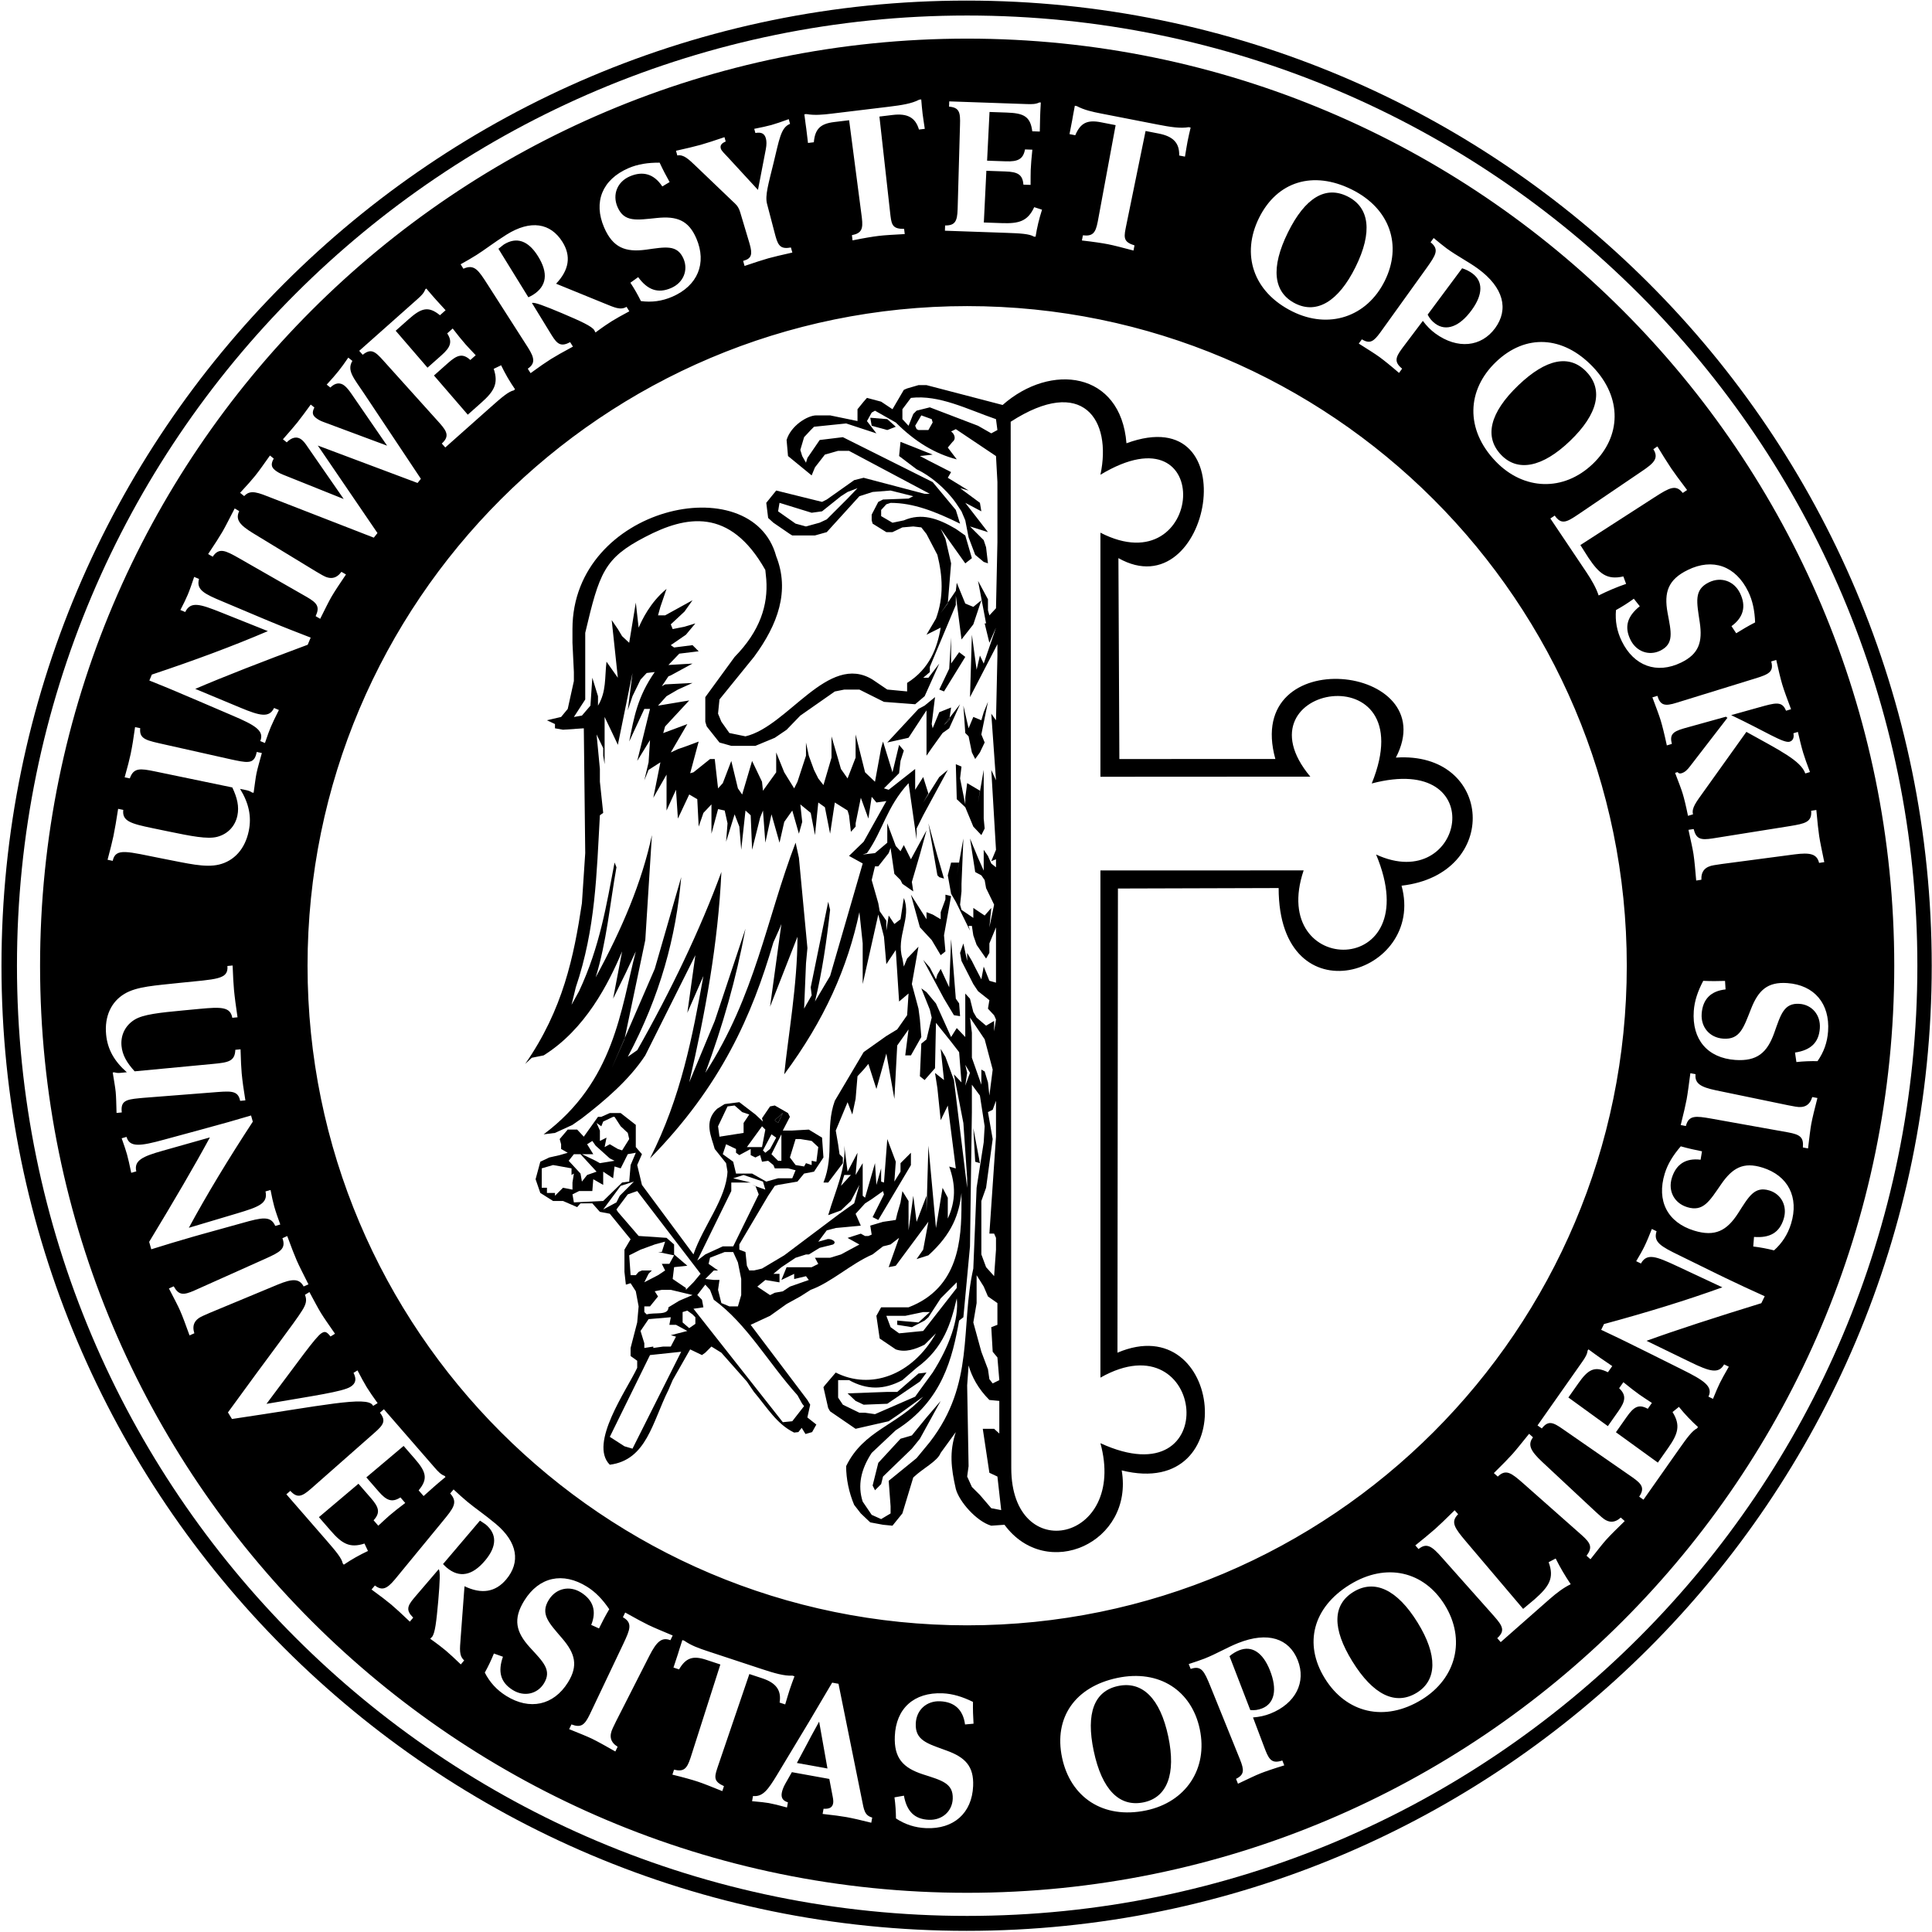 <?xml version="1.0" encoding="utf-8"?>
<!-- Generator: Adobe Illustrator 13.0.0, SVG Export Plug-In  -->
<!DOCTYPE svg PUBLIC "-//W3C//DTD SVG 1.1//EN" "http://www.w3.org/Graphics/SVG/1.1/DTD/svg11.dtd">
<svg version="1.1"
	 xmlns="http://www.w3.org/2000/svg" xmlns:xlink="http://www.w3.org/1999/xlink" xmlns:a="http://ns.adobe.com/AdobeSVGViewerExtensions/3.0/"
	 x="0px" y="0px" width="412px" height="412px" viewBox="-0.315 -0.126 412 412" enable-background="new -0.315 -0.126 412 412"
	 xml:space="preserve">
<defs>
</defs>
<polygon points="200.289,130.587 201.801,128.572 201.818,128.359 200.994,129.578 "/>
<polygon points="204.22,183.809 204.205,183.809 203.716,186.531 "/>
<path d="M297.359,161.431c10.381-19.958-32.658-24.796-25.703,0.304H238.39l-0.201-42.84c19.656,11.088,27.82-34.071,1.715-24.495
	c-1.211-15.322-16.129-17.238-26.41-8.165l-16.229-4.234h-1.714l-2.419,0.706l-0.704,0.302l-2.42,4.132l-2.42-1.613l-3.023-0.807
	l-0.706,0.807l-1.311,1.613v2.521l-5.847-1.209h-2.924c-1.914,0-5.442,2.217-6.35,5.242l0.303,3.426l5.04,4.133l0.706-1.713
	l2.115-2.722l2.823-0.805h2.318l17.237,9.171h-1.108l-13.004-3.426l-2.017,0.503l-5.846,4.134l-1.008,0.503l-9.778-2.42
	l-2.116,2.623l0.402,3.225l1.109,1.008l3.528,2.42l0.503,0.301h4.84l2.52-0.706l6.955-7.659l2.822-0.908l3.83-0.304l4.839,1.211
	l-1.008,0.503l-5.443,0.202l-1.009,0.503l-1.41,2.721v1.211l0.201,0.706l2.924,1.813h1.311l2.116-1.008l2.318-0.201l1.714,0.201
	l1.108,1.413l2.318,4.435c1.108,4.435,1.411,8.97-0.302,13.606l-2.017,3.429l3.024-1.512c-0.706,4.233-2.318,8.769-7.157,11.793
	v1.814l-4.233-0.403l-3.125-2.116c-9.475-5.846-18.043,9.978-27.115,12.096l-3.428-0.706l-1.713-2.418l-0.706-1.714l0.303-3.025
	l7.358-9.073c5.141-6.954,7.661-14.111,4.737-21.47c-5.141-19.05-43.444-10.683-43.444,15.523v2.924l0.302,6.25v1.914l-1.31,5.949
	l-1.411,1.713l-3.024,0.706l1.714,0.807v0.907l1.714,0.301l4.435-0.301l0.302,26.611l-0.706,10.685
	c-1.714,11.39-4.032,22.679-12.096,34.271l1.412-1.309l2.52-0.504c8.871-5.545,13.81-15.223,16.733-22.176l-1.916,10.078
	l2.722-5.543l2.117-4.535c-3.226,12.396-4.536,27.719-19.656,39.008l2.419-0.301l3.73-1.713l2.016-1.412
	c4.838-3.73,10.08-8.164,13.508-13.406l10.684-21.371l-1.713,12.299l3.428-7.863c-2.318,12.801-4.738,25.807-11.391,38.908
	c15.221-15.521,21.772-30.542,26.309-46.065l1.311-2.922l0.402-1.008l-2.419,17.64l5.847-14.919c0,10.079-2.016,21.37-2.822,29.333
	c8.668-11.693,13.508-22.781,16.027-34.574l0.705,6.653v8.667l3.326-14.817l1.211,4.738l0.504,5.847l2.016-3.023l0.705,10.986
	l2.017-1.713l-0.303,4.635l-2.116,3.025l-2.318,1.41l-4.839,3.43l-6.149,10.381c-2.117,5.848,0,11.39-2.419,17.439h1.009
	l3.125-4.133v-1.213l-0.706-0.703l-0.303-2.117l-0.504-2.923l2.521-6.047l1.008,2.621l0.705-3.328l0.403-4.836l1.311-1.412
	l1.008-1.211l1.714,5.344l2.117-7.561l1.713,9.676l0.605-11.389l2.419-3.428l-0.706,5.545h1.21l2.218-3.932l-0.303-3.73
	l-0.303-2.318l-1.41-5.242l1.41-7.963l-2.419,2.52l-0.704,1.715l-0.304-1.715c-1.411-4.636,2.017-8.667,0.304-12.901l-0.707,4.536
	l-1.311,1.008l-1.209-1.814l-0.504,3.225v-2.116l-1.412-2.018l-0.303-1.713l-1.41-4.939l0.705-2.924h0.705l2.219-2.821l0.402-1.108
	l0.807,5.543l1.311,1.311l0.403,0.807l2.318,1.613l-0.302-2.016l1.713-5.848l1.411-5.14l-3.326,6.148l-1.511-3.024l-0.707,1.311
	l-1.008-1.109l-1.814-4.838v4.133l-2.621,2.218l-2.621,0.302l0.908-0.302c3.427-4.838,4.133-9.778,8.87-14.918l1.714,11.995v-2.318
	l1.41-2.822l5.242-9.677l-1.814,1.512l-3.428,5.443l1.109-1.915l-1.109-3.528l-1.713,2.721v1.512v-1.512v-4.435l-5.645,4.435
	l-1.008-0.302l3.225-3.226l0.303-2.621l0.707-2.218l-1.01-1.209l-1.41,5.846l-2.017-6.551l-0.403,1.41l-1.311,7.158l-2.117-2.017
	l-2.016-8.063v4.938l-1.713,4.435l-1.412-2.015l-0.604-2.116l-1.411-4.838v4.535l-1.714,5.848l-1.108-1.413l-0.907-1.813
	l-1.108-3.024l-0.605-2.822v2.822l-1.814,5.544l-0.705,1.411l-1.311-2.118l-0.807-1.31l-1.714-4.233v2.52v1.713l-2.822,3.932
	l-0.201-1.915l-2.117-4.435l-2.116,7.157l-0.908-1.311l-1.411-5.846l-1.813,4.737l-1.009,1.109l-0.706-6.25h-1.007l-3.528,2.822
	l-0.706,0.202l1.815-6.753l-2.42,0.908l-2.016,0.705l-1.512,0.706l3.527-6.048l-5.141,1.916l0.402-1.413l5.141-5.543l-6.652,1.109
	l1.814-2.017l2.42-1.411l3.125-1.411l-5.848,0.302l-0.705,0.403l1.411-2.117l0.505-0.202l2.217-1.208l2.42-1.312l-5.142,0.302
	l2.318-2.42l4.134-0.503l-1.311-1.31l-3.932,0.503l-0.705-0.503l3.225-2.217l2.016-2.42l-2.318,0.706l-2.52,0.503l-0.402-1.006
	l2.922-2.723l1.715-2.417l-5.848,3.224h-1.512l0.504-1.813l1.311-3.831c-3.527,2.923-5.241,6.653-5.947,8.266l-0.604-5.343
	l-1.411,8.568l-1.512-1.411l-0.907-1.514l-1.311-1.914l1.311,12.296l-2.419-3.426c-0.404,3.426,0,6.351-1.815,9.375v-2.017
	l-1.209-3.932l-0.403,5.949l-1.814,2.117l-1.714,0.301l2.419-3.729v-3.225v-3.124v-7.864c3.024-12.801,4.032-15.925,12.802-20.461
	c8.668-4.536,18.043-6.351,25.603,7.055l0.202,2.018c0.402,5.441-1.311,10.987-6.754,16.529l-6.25,8.569v5.243l0.303,1.006
	l2.722,3.429l2.52,0.706h3.831h1.31l4.134-1.715l2.52-1.714l2.924-3.022l7.357-5.142l2.016-0.403h3.227l5.242,2.621l6.652,0.504
	l2.017-1.714l3.124-6.955l-2.318,3.023h-1.109l1.412-1.208v-1.109l5.542-13.206v-2.015l1.211,9.374l2.521-3.224l1.713-5.141
	l-1.713,1.411l-1.715-0.706l-1.814-4.435l-0.203,1.713l-1.695,2.509l-0.018,0.213l-1.512,2.015l0.705-1.009l0.824-1.219l0.688-8.356
	l-1.209-5.242l-1.008-2.116l5.242,7.358l1.41-1.107l-1.41-4.84l-2.018-1.411c-3.93-2.317-7.357-3.426-11.085-1.813l-2.42,0.503
	l-2.42-1.411v-1.31l1.109-1.211l0.906-0.301c4.839,0,9.476,1.813,14.818,4.435l-0.908-2.923l-4.938-5.947l-19.151-9.576l-4.94,0.604
	l-2.62,3.83l-0.303,1.007l-0.807-1.411l-0.402-1.31l0.806-2.721l1.411-1.512l0.706-0.706l6.854-0.707l6.451,2.118l-2.016-2.621
	l1.008-1.814l0.705-0.403l4.436,2.52c4.133,4.132,8.366,6.653,13.003,7.862l-1.916-2.519l1.009-1.211
	c0.906-0.705,0.301-1.813-0.304-2.217l1.007-0.503l8.568,5.745l0.303,5.545v5.947v2.923v1.813v2.116l-0.303,14.112l-1.41,1.512
	l-0.303-1.107v-2.319l-2.117-3.932l1.715,9.073h-0.303l1.008,4.133l1.41-3.225l-2.619,7.66l-0.807-1.713l-0.707,3.024l-1.008-7.459
	l-0.402,13.305l5.846-11.29v2.42l-0.303,13.809l-1.006-1.41l1.006,14.213l-1.006-2.218l1.006,17.035l-1.006,2.419l1.006-0.403v1.715
	l-1.006-0.807l-0.707-1.613l-0.906-1.311v4.436l-1.211-2.722l-1.713-4.133l1.109,7.158l1.311,0.705l0.705,1.008l0.303,1.715
	l1.713,3.526l-1.008,4.839l0.404-4.133l-1.412,1.613l-2.418-1.613v2.117l-2.521-1.715l-0.303-1.108l0.303-2.821v-1.613l0.402-9.677
	l-0.922,5.14h0.016l-0.504,2.723l0.488-2.723h-1.699l-0.705,2.723l0.705,3.931l1.007,1.714l3.025,6.149l-0.303-1.008h0.705
	l0.305,2.016l0.703,2.017l2.018,2.922l0.705-1.209v-2.015l1.41-3.428v5.946v5.848l-1.41-0.404l-1.209-3.023l-0.504,2.721
	l-1.311-2.52l-0.707-1.41l-1.008-1.715v1.715l-0.807-3.729l-0.705,2.015l0.303,1.715l2.521,4.938l1.006,1.512l2.42,1.918
	l-0.303,1.813l1.311,1.41l0.402,0.908l-0.402,2.521v-2.219l-1.713,1.008l-2.018-1.715l-0.703-1.209l-0.707-2.822l-1.008-1.107v9.273
	l-1.814-1.916l-1.21,1.916l-3.225-7.156l-2.017-2.42l-1.108-0.807l1.814,4.535l0.402,1.713l-1.108,4.637l-1.108,0.908l-0.303,6.957
	l1.009,0.807l2.217-2.521l0.202-9.678l3.225,4.033l1.714,2.219l0.504,6.449l-1.613-1.713l2.016,10.381l0.807,11.794v2.018
	l-2.822-22.982l-1.814-4.941l-1.008-1.713l0.705,6.654l-1.915-1.514l0.504,3.225l0.706,6.855l1.512-3.125l1.712,13.406l-1.41-0.402
	c1.41,3.932,1.41,7.359-0.303,11.09v-4.436l-1.109-2.117l-1.41,8.566l-1.613-17.539l-0.403,14.113v-3.43l-2.116,5.545l-0.706-5.545
	l-1.008,7.359v-6.248l-1.311-2.117l-0.403,2.418l-0.705,2.42l-0.303,1.309l-2.722,0.404l-2.722,0.809l0.303,1.914l-0.706,0.303
	h-0.706l-0.906-0.504l-2.822,0.906l2.52,1.41l-3.932,2.119l-2.318,0.705h-3.225l0.705,1.311l-1.411,0.705h-2.017h-3.326
	l-1.109,2.721l2.723-1.309v1.107l2.52-0.605l0.605,0.807l-4.032,1.412l-1.513,1.008l-1.713,0.303l-1.009,0.504l-2.722-1.814
	l1.714-1.412l3.024,0.506v-1.814h-1.311l1.713-1.412l3.024-2.016l2.218-0.705h0.605l2.317-1.414l2.823-0.705
	c1.108-0.604-0.605-1.41-1.311-1.107l-1.814,0.504l1.814-2.42l1.915-0.504l2.218-0.203l3.125-0.299l-1.109-2.521l2.016-2.219
	l1.412-0.906l2.419-1.713l0.202,0.705l-2.42,4.838l1.209,0.604l6.956-11.691V245.7l-2.218,2.219v1.814l-1.311,2.115l0.303-4.234
	l-1.814-4.835l-0.705,9.273l-0.605-0.203v-2.822l-1.008,3.529l-0.303-4.637l-2.117,7.359l-0.504-0.406v-6.953l-1.512,2.52
	l0.403-4.738l-2.116,4.033l-0.707-5.545c0.404,4.838-1.813,9.375-3.426,14.818l2.721-1.008l2.117-2.016l1.814-3.428l-1.109,3.93
	l-3.124,2.219l-11.794,8.869l-4.737,2.822l-1.714,0.404h-1.008l-0.504-1.008l-0.303-2.924l-1.311-0.504v-1.109l6.148-10.383
	l1.412-2.115l0.705-0.201l4.133-0.707l1.411-1.711l2.117-0.404l2.016-3.027l-0.302-4.23l-2.822-1.715l-3.529,0.201h-2.016
	l1.513-2.922l-0.403-0.807l-2.822-1.613l-1.009,0.201l-1.713,2.521l0.201,0.705l-1.613-1.512l-3.427-2.621l-3.125,0.404
	l-1.613,1.006c-2.922,2.723-1.209,5.947-0.504,8.57l2.42,3.023l0.302,1.814c-0.302,5.846-5.14,11.492-7.257,17.641l-10.987-14.818
	l-1.009-4.234l1.009-2.318l-1.311-1.514v-4.734l-3.226-2.521h-2.318l-1.814,0.807h-0.706l-3.023,4.232l-1.412-1.512h-2.016
	l-1.713,2.018l0.302,1.107v1.01l1.411,0.805l-1.713,0.504l-2.218,0.502l-1.915,0.908l-1.008,3.73l1.008,2.924l2.721,1.715h2.117
	l3.023,1.311l0.706-0.809h2.52l1.612,1.816l2.117,0.402l4.436,5.443l-1.311,2.217v4.738l0.302,2.723l1.009-0.305l1.108,1.715
	l0.604,3.227l-0.303,3.426l-1.41,5.443v1.713l1.41,1.01v1.512c-2.217,4.738-10.382,16.127-5.846,20.664
	c7.862-1.01,9.072-9.072,12.499-15.926l0.907-2.119l3.729-6.551l2.521,1.209l0.705-0.504l1.311-1.311l2.117,1.311l5.443,6.15
	l1.512,2.217c2.822,3.324,4.838,6.855,8.568,8.668l0.906-0.102l0.706-0.906l0.807,1.313l1.411-0.406l0.906-1.611l-1.914-1.512
	l0.604-2.723l-0.604-1.008l-12.096-16.027l4.132-1.914l3.528-2.521l2.924-1.613l2.217-1.41c4.436-1.611,8.568-5.543,13.205-7.559
	l2.218-1.713l1.612-0.406l1.814-1.41l-2.217,6.25l1.512-0.303l6.955-9.375l-1.109,5.947l-1.41,2.016l2.52-0.807
	c5.142-4.635,6.552-8.869,7.056-13.305v2.217c0,7.662-0.504,18.045-11.29,22.176h-5.847l-1.008,1.816l0.705,4.838l3.428,2.318
	c2.016,0.705,4.133,0,6.149-1.008l2.419-2.418c-5.141,9.07-14.012,12.096-21.37,8.365l-2.319,2.723l-0.302,0.4l1.009,4.436
	l0.402,0.707l5.443,3.729l7.057-1.611l2.217-1.512l5.141-3.73c-5.543,6.148-12.7,7.156-16.43,14.818
	c0,2.721,0.604,5.645,1.713,8.264l1.412,1.816l2.016,1.912l2.722,0.508l2.017,0.199l2.116-2.619l2.318-7.662
	c2.116-2.016,5.141-3.426,5.847-5.242l3.224-4.436c-1.41,4.234-1.007,7.662,0,12.098c0.707,2.721,4.436,6.955,7.563,7.861
	l2.82-0.199c8.973,12.195,27.619,3.828,24.998-11.594c25.906,6.451,21.572-34.676-0.906-25.1l0.102-98.984l34.271-0.101
	c0,28.224,31.449,18.546,26.209-0.505C319.837,186.33,318.123,160.021,297.359,161.431z M180.432,106.194l-4.436,4.435l-1.513,0.706
	l-2.923,0.807l-2.218-0.604l-3.729-2.622l0.303-1.813l6.854,2.116l2.218-0.303l4.031-3.224l1.412-0.908l2.116-0.807L180.432,106.194
	z M127.611,173.73l0.706-0.504l-0.706-6.653v-2.722l-0.705-7.358l1.411,2.922v1.614l0.302,1.814v-10.081l2.117,4.436l0.706,1.513
	l3.124-15.322l-1.008,7.963l1.008-3.025l1.714-3.527l1.311-1.411l1.714-0.202c-3.73,5.343-4.436,9.778-5.443,14.818l3.226-6.956
	h1.21l-2.723,11.088l2.723-4.437l-0.303,4.739l-0.907,3.831l0.907-2.218l2.52-1.613l-1.512,7.56l2.822-4.939v7.66l2.017-4.435
	l0.403,6.149l2.418-5.14l1.715,1.006l0.303,5.848l1.008-2.923l1.713-1.814v6.25l1.411-5.242l1.411,0.302l0.604,2.722l-0.302,3.931
	l1.814-5.846l1.008,2.621l0.403,4.939l0.907-8.367l1.109,1.009l0.302,7.357l1.714-6.854l0.604-1.512l0.504,6.855l1.311-6.048
	l1.714,6.048l1.008-4.435l1.713-2.42l1.412,4.94l0.705-2.52l-0.402-3.729l2.217,1.814l0.908,4.737l0.705-6.955l1.41,1.007
	l1.109,5.646l1.008-6.653l2.723,1.713l0.302,1.009l0.403,3.527l1.008-1.109v-0.706l1.109-5.443l1.612,4.435l0.706-4.638l1.008,1.21
	l2.117-0.302l-4.839,8.668l-3.125,3.024l2.923,1.613l-6.955,23.99l-3.225,5.443c1.512-6.148,2.52-13.103,3.225-19.556l-0.402-1.713
	l-3.73,18.244l0.202,1.715l-1.613,2.822l0.403-9.678l0.303-3.225l-1.814-19.252l-0.706-3.226
	c-6.249,16.33-8.568,32.558-19.253,49.089c3.73-10.08,6.553-19.959,8.568-30.743l-6.553,19.655l-5.443,13.104
	c3.428-14.816,6.149-29.634,6.855-44.855c-4.436,12.096-10.785,25.4-17.943,38l-2.016,1.412
	c6.955-13.104,10.282-25.603,11.391-38.303l-5.645,19.555l-6.398,14.766l-0.053,0.252l-2.722,6.15l2.774-6.402l4.383-20.913
	l1.41-22.379c-2.116,9.98-6.35,19.959-11.994,30.341c2.318-7.46,3.023-15.524,4.435-23.486l-0.403-1.01
	c-1.713,8.972-3.125,17.943-7.56,27.417l-1.613,2.924l0.907-3.73C126.705,197.922,126.906,186.229,127.611,173.73z M179.02,252.757
	l0.705-2.318h1.412L179.02,252.757z M157.751,272.614v3.428l-0.706,2.42h-1.814l-1.713-0.707l-0.706-2.822l0.303-2.117h-1.21
	l-1.814-0.201l1.814-1.814h0.907l-2.017-1.41l0.304-1.311l3.124-1.211h1.814l1.008,2.219L157.751,272.614z M169.343,242.779h1.009
	l2.419,0.402l1.411,1.308l-0.404,3.125l-1.007-0.201v0.908l-1.21-0.402l-0.403,0.705l-1.814-0.303l-1.209-1.615L169.343,242.779z
	 M166.621,237.234l-1.008,2.115l-0.705-0.604L166.621,237.234z M166.318,241.769v5.644h-0.705l-1.411-1.41L166.318,241.769z
	 M164.202,241.769l1.008,0.707l-1.311,2.419l-1.008,0.805l-0.504-0.506L164.202,241.769z M162.187,240.056l0.705,0.705l-0.705,3.728
	h-1.412h-1.813L162.187,240.056z M152.812,240.056l2.016-4.234l1.513-0.201l1.613,1.41l1.512,0.506l-1.21,1.813v2.119l-5.141,0.805
	L152.812,240.056z M153.82,246.003l0.705-2.117l2.117,1.01v0.805l0.705,0.504l2.42-1.309v1.309l1.007,0.502l1.009-0.502l0.403,1.41
	l1.31-0.201l1.109,0.908l0.303,0.705h2.822l1.612,0.404l-0.706,1.713h-3.023l-2.52,0.705l-3.024-1.711h-3.427l-0.605-2.523
	L153.82,246.003z M155.634,253.866v-1.814h4.134l-3.73-0.908l2.218-0.705l4.133,1.41l0.504,1.715l-2.095-0.748l0.684,1.756
	l-5.443,11.09h-2.217l-3.73,1.713l-1.713,1.311L155.634,253.866z M127.914,240.056l0.403-1.008l2.116-1.008h0.303l1.311,2.016
	l1.512,1.412l0.303,1.311l-1.512,2.416l-0.907-0.299l-1.714-1.01l-1.109,0.604l0.404-2.013l-1.412,0.705v-2.219l-0.705-1.613
	L127.914,240.056z M126.201,246.003l-1.311-2.117l1.109-0.705l0.706,1.007l3.023,2.721l1.008,0.504l-3.125,0.506l-0.906-0.506
	l-2.924-1.41H126.201z M122.067,246.003h1.412l3.427,3.73l-2.016,0.705l-1.109,1.41l-0.302-1.711l-2.521-2.725L122.067,246.003z
	 M118.036,254.872v-0.604h-1.714v-1.107h-1.109v-4.135l2.419-0.705l1.714,0.303l2.217,0.402v1.412l0.504-0.301l-0.302,1.914v1.512
	l-2.016-0.402L118.036,254.872z M122.067,256.284l-0.302-1.713l1.411-0.705h2.823l0.202-2.521l2.116,1.211v-2.822l2.116,1.41
	l0.303-2.52l1.311,0.402l0.807-1.613l0.705-1.41l1.714-0.303l-1.108,2.621l-0.303,3.527l-1.512,0.203l-4.032,3.932L122.067,256.284z
	 M128.317,257.796l3.729-5.039l2.822-0.908l-3.024,3.023l-0.705,1.412L128.317,257.796z M131.442,258.302l-0.303-0.506l2.419-3.225
	l2.016-0.705l13.508,17.641l-1.512,1.814l-1.613,1.611v-0.402l-2.822-1.916l0.303-2.52l2.822-0.303l-2.822-2.418v-2.119l-1.613-1.41
	l-5.947-0.402L131.442,258.302z M139.305,275.235l1.512-0.303h1.916l4.637,1.109l-2.823,1.209l-2.318,1.41
	c0,1.816-2.923,1.01-4.637,1.514l-0.504-0.504v-1.209h1.21l1.713-2.119L139.305,275.235z M135.272,271.808h-1.108l-0.303-4.234
	l2.419-1.209l3.024-1.109l2.217-0.604l-0.705,2.217h-0.807l3.428,0.705l-1.008,1.816h-1.613l0.705,1.41l-1.512,1.008l-2.923,1.514
	l0.907-1.814l0.705-0.707h-2.116l-0.706,0.303L135.272,271.808z M134.566,308.802l-1.713-0.504l-3.125-2.016l8.568-17.439
	l6.652-0.705L134.566,308.802z M142.732,284.608l1.108,0.305l-1.108,2.115h-1.613l-2.117,0.303v-0.303l-1.915,0.303v-1.008
	l-0.807-2.621l1.714-2.52l4.738-0.404l-0.303,1.613h1.411l2.419,1.311L142.732,284.608z M147.973,282.19l-1.311,0.906l-1.41-1.209
	v-2.217l1.008-0.303l1.109,0.807l0.604,0.604V282.19z M169.746,297.411l1.008,1.814l0.403,0.506l-2.521,3.225l-2.016,0.201
	l-19.051-24.191l2.117-0.305l-0.303-1.613l-1.008-1.006l1.713-2.217l1.009,1.107l0.806,2.115
	C158.961,282.19,163.496,290.456,169.746,297.411z M197.668,91.579h-2.117l-0.402-0.203l-0.303-0.706l1.311-2.217l2.217,0.806
	l0.202,0.705L197.668,91.579z M211.076,92.284l-2.824-1.614l-10.281-3.931l-2.822,0.706l-0.706,0.706l-1.008,2.52l-1.311-1.411
	v-2.117l1.814-2.419c6.048-0.706,11.995,2.419,18.143,4.537l0.303,2.319L211.076,92.284z M212.384,277.755v4.637l-1.309,0.504
	l0.301,5.242l1.008,1.209l0.404,4.838l-1.412,0.705l-0.705-0.906l-0.303-2.115l-1.41-3.73l-1.713-6.25l0.703-4.133v-5.947
	l1.514,2.42l0.906,2.115L212.384,277.755z M212.082,234.613v1.008v6.652l-1.41,20.666h1.008l0.402,0.906v2.52l-0.402,5.645
	l-1.713-1.914l-1.008-2.721v-11.391l1.008-2.822l1.41-10.382l-1.008-5.748l1.008-0.504L212.082,234.613z M209.664,221.507
	l1.713,6.453l-0.705,5.543l-0.303-2.822l-0.705-2.318l-0.705-0.402v3.225l-2.018-5.744v-5.344l-0.402-3.227L209.664,221.507z
	 M205.531,231.388l0.402-2.723l-0.402-1.713l1.008,1.713L205.531,231.388z M196.559,283.702l-5.141,0.506l-1.814-1.313l-0.906-2.418
	h4.031l3.83-0.807h1.412l-2.42,2.217l-4.535-0.402v0.906l3.125,0.504l2.722-1.41l0.806-0.707l2.621-4.031l3.427-3.426v1.209
	L196.559,283.702z M195.854,296.304l-1.008,1.41l-8.568,3.73l-2.117-0.303h-1.209l-3.527-1.715l-1.009-1.512v-0.504v-3.227h2.318
	c3.831,2.119,7.46,2.119,11.391,0l3.024-2.619c5.846-4.234,7.357-9.678,8.568-14.818c0.504,4.436-1.613,10.281-5.141,15.826
	L195.854,296.304z M197.971,307.392l-2.822,3.426l-5.947,4.838l0.402,5.443v1.514l-2.016,1.209l-2.016-0.908l-1.916-2.822
	c-1.108-3.426-0.402-6.854,1.916-10.383l5.141-4.838c9.979-6.25,12.097-15.523,13.507-23.385l0.906-0.707l1.412-15.117l0.402-28.63
	v-5.846l1.715,2.318l1.008,6.553l-0.201,3.428l-1.514,9.677l-0.703,17.234C204.421,282.896,207.648,294.89,197.971,307.392z
	 M211.076,321.503l-2.42-2.824l-1.715-1.713l-1.008-2.217l0.303-2.217l-0.303-17.236l0.303-4.234
	c0.705,2.418,2.016,4.939,4.436,7.357l2.117,0.201v6.957l-1.109-1.01h-2.418l1.41,9.377l1.713,0.805l0.807,7.156L211.076,321.503z
	 M293.136,182.096c11.203,26.716-23.152,26.257-15.449,3.389l-43.336,0.014v108.157c22.5-12.75,26.375,26.104,0,13.979
	c5.738,21.053-19.012,26.305-19.012,5.303l-0.125-223.125c15.365-9.926,21.637-0.448,19.137,11.302
	c24.875-15,22.125,23.729,0,12.354v52.049l44.758-0.025c-16.395-19.636,24.48-26.556,13.1,1.456
	C317.839,160.187,311.964,190.812,293.136,182.096z"/>
<polygon points="194.141,305.978 191.721,306.685 186.982,311.825 185.773,316.665 186.277,317.671 187.588,316.36 187.991,314.749 
	194.141,308.802 195.854,306.685 200.289,298.62 197.265,302.149 "/>
<polygon points="191.016,296.706 188.697,296.706 180.432,297.009 182.145,298.62 183.858,299.427 188.898,299.226 195.854,294.489 
	197.265,292.573 195.551,292.774 "/>
<polygon points="160.069,252.556 160.797,252.815 160.774,252.757 "/>
<polygon points="208.656,247.919 207.246,240.46 207.648,247.614 "/>
<polygon points="166.621,237.234 164.908,238.746 165.613,239.349 "/>
<polygon points="132.854,221.507 132.906,221.255 130.132,227.658 "/>
<polygon points="200.289,206.49 199.583,207.699 199.281,208.707 197.971,206.187 196.559,204.574 200.994,212.839 203.111,216.367 
	204.421,216.57 204.22,213.849 203.513,212.839 202.506,200.139 202.104,210.419 "/>
<polygon points="197.265,195.906 193.938,190.664 195.854,197.62 198.373,200.342 200.289,203.566 201.297,202.761 200.994,199.333 
	202.506,190.967 201.297,190.664 201.297,191.672 200.289,194.395 200.289,195.906 200.289,197.62 200.289,195.906 198.575,194.897 
	197.265,194.395 "/>
<polygon points="199.986,186.935 200.994,187.236 200.289,184.818 199.583,182.398 197.668,175.443 199.583,186.531 "/>
<polygon points="203.513,162.844 203.716,170.301 205.531,172.016 207.246,176.149 208.958,177.963 209.664,176.552 
	209.462,174.436 209.462,172.016 209.462,164.053 208.251,171.008 208.656,168.488 205.933,166.875 205.531,170 205.531,171.412 
	204.421,165.866 204.724,163.348 "/>
<polygon points="209.462,151.755 208.958,153.468 207.246,152.763 206.236,155.183 205.126,150.344 205.531,156.191 
	206.236,156.896 206.941,160.324 207.648,161.735 208.656,160.324 209.664,158.208 208.958,156.493 210.369,149.538 "/>
<polygon points="198.373,159.416 200.691,156.191 202.104,155.183 204.421,150.042 202.182,152.942 202.104,153.468 
	200.994,154.478 202.182,152.942 202.506,150.748 199.986,151.755 198.575,155.183 198.373,154.275 199.079,148.53 196.862,150.344 
	195.551,151.05 188.898,158.208 193.435,157.198 197.265,151.353 197.265,161.029 "/>
<polygon points="202.104,153.468 202.182,152.942 200.994,154.478 "/>
<polygon points="202.104,142.481 199.986,146.917 200.994,147.32 205.531,139.96 204.22,138.954 202.506,141.373 202.506,135.829 
	"/>
<path d="M191.721,94.097l-0.303,3.024l3.73,2.823c2.822,1.31,6.148,4.032,8.365,7.157l1.211,1.813l0.807,1.917l0.705,3.628
	l1.412,3.73l1.814,1.512l0.906,0.301l-0.402-3.426l-0.504-1.512l-2.924-2.923l3.83,1.208l-4.838-6.248l3.428,1.813l-0.303-1.813
	l-4.234-3.125l1.814,0.503l-4.435-2.721l0.705-1.209l-4.535-2.318l-2.117-1.11l2.722-0.302L191.721,94.097z"/>
<polygon points="185.572,90.67 188.898,91.579 190.713,90.873 188.898,89.259 185.27,88.957 "/>
<path d="M205.814,0C92.204,0,0,92.205,0,205.814c0,113.607,92.204,205.813,205.814,205.813
	c113.609,0,205.813-92.205,205.813-205.813C411.626,92.205,319.423,0,205.814,0z M205.933,408.443
	c-111.852,0-202.63-90.779-202.63-202.629c0-111.853,90.778-202.631,202.63-202.631c111.852,0,202.631,90.778,202.631,202.631
	C408.564,317.664,317.785,408.443,205.933,408.443z"/>
<path d="M238.13,359.412c-5.102,1.076-6.91,5.791-5.209,13.852c1.742,8.258,5.467,12.049,10.684,10.949
	c4.947-1.045,6.908-5.994,5.215-14.018C247.093,362.018,243.271,358.328,238.13,359.412z"/>
<path d="M288.281,339.361c-4.436,2.74-4.539,7.789-0.207,14.797c4.438,7.18,9.225,9.484,13.76,6.68
	c4.301-2.658,4.469-7.979,0.156-14.953C297.595,338.775,292.75,336.6,288.281,339.361z"/>
<path d="M171.976,371.418l-2.354,4.41l6.52,1.18l-1.777-9.994C173.007,369.451,172.22,370.934,171.976,371.418z"/>
<path d="M275.962,64.62c4.531,2.245,9.137-0.429,12.779-7.778c3.711-7.492,2.996-12.758-1.711-15.09
	c-4.672-2.315-9.014,0.267-12.672,7.651C270.611,56.968,271.187,62.253,275.962,64.62z"/>
<path d="M305.775,68.907c2.281,1.663,5.135,0.675,7.75-2.913c2.449-3.361,2.438-6.141,0.127-7.826
	c-0.635-0.462-1.309-0.804-2.168-1.086l-7.352,9.887C304.531,67.753,305.046,68.377,305.775,68.907z"/>
<path d="M103.25,324.957c-0.121-0.102-0.532-0.342-1.215-0.811l-7.874,9.264c0.274,0.283,0.519,0.541,0.79,0.768
	c2.703,2.268,5.467,1.717,8.191-1.531C105.662,329.643,105.712,327.021,103.25,324.957z"/>
<path d="M319.812,96.887c3.498,3.652,8.736,2.705,14.658-2.965c6.037-5.781,7.154-10.974,3.521-14.769
	c-3.605-3.766-8.564-2.816-14.516,2.882C317.38,87.871,316.125,93.036,319.812,96.887z"/>
<path d="M263.953,351.799c-0.729,0.289-1.377,0.676-2.076,1.252l4.432,11.494c0.877,0.084,1.678-0.02,2.518-0.352
	c2.623-1.041,3.313-3.982,1.676-8.109C268.968,352.219,266.613,350.744,263.953,351.799z"/>
<path d="M205.933,8.111C96.801,8.111,8.23,96.682,8.23,205.814c0,109.131,88.57,197.701,197.703,197.701
	c109.133,0,197.703-88.57,197.703-197.701C403.636,96.682,315.066,8.111,205.933,8.111z M387.019,172.602
	c0.232,2.58,0.438,4.453,0.607,5.577c0.201,1.317,0.604,3.159,1.088,5.544l-1.107,0.169c-0.459-1.952-1.959-2.239-5.213-1.823
	l-15.586,2.06l-1.58,0.241c-1.938,0.295-2.797,1.299-2.723,3.111l-1.105,0.168c-0.197-2.35-0.369-4.266-0.58-5.661
	c-0.16-1.046-0.545-2.772-1.068-5.15l1.107-0.169c0.527,2.141,1.496,2.389,3.986,2.009l16.51-2.635
	c3.275-0.539,4.766-0.847,4.557-3.271L387.019,172.602z M377.398,140.927l1.072-0.322c0.49,2.186,0.895,3.948,1.289,5.261
	c0.395,1.314,1.051,3.081,1.869,5.25l-1.072,0.322c-0.857-2.157-2.301-1.682-5.924-0.674l-5.777,1.614
	c7.4,3.505,11.174,6.055,12.477,5.663c0.689-0.207,0.99-0.871,0.797-1.794l0.957-0.288c0.393,1.723,0.768,3.248,1.141,4.486
	c0.316,1.052,0.799,2.379,1.434,4.072l-0.996,0.299c-0.951-2.743-5.594-4.99-12.564-8.87l-9.055,12.667
	c-1.648,2.299-2.68,3.591-2.322,4.916l-1.072,0.322c-0.441-2.159-0.826-3.723-1.133-4.736c-0.27-0.9-0.836-2.367-1.621-4.423
	l0.535-0.161c0.205,0.266,0.443,0.357,0.826,0.242c0.766-0.229,1.277-0.752,1.873-1.545l7.934-10.285
	c-0.15-0.078-0.248-0.131-0.32-0.231l-8.865,2.461l-0.307,0.093c-2.145,0.645-2.875,1.272-2.365,3.248l-1.072,0.322
	c-0.518-2.423-0.961-4.172-1.311-5.336c-0.305-1.014-0.916-2.631-1.77-4.913l1.072-0.322c0.621,2.065,1.6,2.262,4.115,1.464
	l14.979-4.626C376.46,143.787,378.099,143.541,377.398,140.927z M372.498,126.034c0.943,1.938,1.369,4.085,1.467,6.567
	c-1.457,0.754-2.771,1.525-4.033,2.316l-1.006-1.517c2.564-1.86,3.178-4.253,1.82-7.037c-1.254-2.571-4.016-3.581-6.641-2.301
	c-3.234,1.577-2.588,4.185-1.951,8.497c0.635,4.225-0.176,6.758-3.949,8.599c-5.213,2.542-10.098,0.737-12.676-4.548
	c-1.047-2.149-1.436-4.314-1.234-6.639c1.297-0.719,2.559-1.507,3.803-2.42l1.271,1.604c-2.656,2.125-3.338,4.377-1.998,7.125
	c1.271,2.607,4.018,3.492,6.354,2.354c3.02-1.473,2.334-3.974,1.57-8.094c-0.795-4.366,0.109-7.074,4.316-9.125
	C364.931,118.82,369.816,120.537,372.498,126.034z M346.597,205.814c0,77.645-63.018,140.662-140.664,140.662
	c-77.646,0-140.664-63.018-140.664-140.662c0-77.646,63.018-140.664,140.664-140.664C283.58,65.15,346.597,128.168,346.597,205.814z
	 M349.796,100.379c2.623-1.76,3.666-2.791,2.465-4.723l0.863-0.58c1.025,1.672,1.965,3.214,2.926,4.646
	c0.59,0.878,1.727,2.428,3.41,4.65l-0.93,0.625c-1.443-1.865-2.793-1.147-5.957,0.883l-15.871,10.227
	c0.797,1.26,1.354,2.16,1.703,2.682c2.316,3.449,3.951,4.809,7.461,4.01l0.586,1.59c-2,0.682-3.945,1.515-5.857,2.469
	c-0.51-1.549-1.404-3.168-2.627-4.99l-7.668-11.424l0.93-0.623c1.346,1.93,2.438,1.479,4.695-0.037l0.896-0.602L349.796,100.379z
	 M339.341,78.077c6.373,6.654,6.053,14.937,0.016,20.718c-6.24,5.975-14.773,5.678-20.736-0.551
	c-6.506-6.795-6.154-15.217,0.084-21.191C325.001,71.023,333,71.452,339.341,78.077z M304.755,51.537l0.66-0.904
	c1.156,0.941,2.027,1.676,2.756,2.206c2.25,1.64,4.664,2.854,6.66,4.31c5.543,4.039,6.619,8.685,3.699,12.692
	c-2.945,4.04-8.043,4.58-12.764,1.14c-0.982-0.716-1.846-1.594-2.656-2.678l-4.311,5.715l-0.236,0.324
	c-1.295,1.777-1.576,2.761,0.127,4.15l-0.66,0.905c-1.846-1.593-3.256-2.72-4.205-3.412c-0.855-0.624-2.32-1.543-4.379-2.845
	l0.66-0.905c1.709,1.048,2.527,0.457,3.918-1.45l9.846-13.707C305.912,54.211,306.65,53.065,304.755,51.537z M268.177,46.34
	c3.873-7.814,11.539-10.133,19.758-6.061c8.256,4.09,10.771,11.989,7.059,19.482c-3.836,7.743-11.963,10.369-19.689,6.541
	C266.875,62.126,264.341,54.084,268.177,46.34z M228.343,25.451c0.053-0.274,0.215-1.303,0.551-3.03l0.424,0.083
	c1.592,0.84,3.316,1.217,5.164,1.577l12.043,2.349c2.73,0.533,4.9,0.874,6.639,0.562l0.424,0.083
	c-0.23,0.974-0.467,1.986-0.658,2.968c-0.139,0.706-0.314,1.813-0.553,3.233l-1.23-0.24c0.082-2.673-1.281-4.08-4.359-4.68
	l-2.809-0.548l-4.172,20.374l-0.107,0.551c-0.383,1.962-0.268,2.8,1.918,3.471l-0.215,1.099c-2.354-0.622-4.178-1.1-5.408-1.34
	s-3.094-0.522-5.594-0.806l0.215-1.1c2.107,0.248,2.697-0.533,3.15-2.849l0.061-0.313l3.766-20.332l-3.154-0.615
	c-2.885-0.563-4.34,0.132-5.453,2.767l-1.23-0.24L228.343,25.451z M201.229,47.953c2.157,0.035,2.583-0.951,2.667-3.389l0.014-0.399
	l0.496-17.631c0.094-2.679-0.105-3.726-2.333-3.923l0.039-1.119l16.572,0.577c1.057,0.037,1.92,0.026,2.639-0.349l0.314,0.012
	c-0.088,1.396-0.125,2.477-0.148,3.155c-0.039,1.079-0.035,2.08-0.068,3.04l-1.605-0.057c-0.398-3.215-1.865-3.867-5.471-3.992
	l-3.643-0.127l-0.518,10.387l3.994,0.139c2.547,0.089,3.703-0.432,4.09-2.538l1.568,0.054c-0.18,1.756-0.309,3.191-0.348,4.311
	c-0.025,0.759-0.025,1.84-0.031,3.199l-1.529-0.053c-0.158-2.206-1.279-2.725-3.863-2.814l-4.035-0.141l-0.541,11.025l3.84,0.134
	c3.604,0.126,5.504-0.368,6.902-3.401l1.668,0.538c-0.615,1.899-1.072,3.804-1.375,5.755l-0.354-0.012
	c-0.959-0.595-2.879-0.701-5.855-0.805l-13.125-0.457L201.229,47.953z M171.64,24.198c1.773,0.309,3.531,0.138,5.398-0.089
	l12.182-1.473c2.762-0.334,4.932-0.677,6.49-1.51l0.428-0.051c0.08,0.998,0.168,2.035,0.287,3.027
	c0.086,0.715,0.26,1.822,0.471,3.248l-1.244,0.15c-0.746-2.569-2.475-3.489-5.588-3.113l-2.842,0.344l2.303,20.678l0.066,0.557
	c0.24,1.986,0.609,2.746,2.895,2.712l0.135,1.112c-2.432,0.133-4.314,0.239-5.561,0.39c-1.244,0.151-3.104,0.456-5.57,0.956
	l-0.135-1.112c2.084-0.413,2.406-1.339,2.123-3.681l-0.039-0.318l-2.678-20.512l-3.189,0.386c-2.92,0.353-4.09,1.461-4.336,4.312
	l-1.246,0.15l-0.369-3.059c-0.033-0.277-0.197-1.306-0.408-3.053L171.64,24.198z M149.103,30.758
	c1.244-0.35,2.922-0.902,5.078-1.633l0.26,0.926c-0.912,0.379-1.23,0.844-1.047,1.498c0.141,0.5,0.789,1.066,1.607,1.958
	l6.322,6.867L163,31.68c0.178-0.963,0.172-1.709,0.01-2.287c-0.291-1.039-0.961-1.392-2.238-1.158l-0.248-0.887
	c1.543-0.307,2.771-0.568,3.678-0.822c0.943-0.264,2.168-0.69,3.682-1.24l0.281,1.002c-1.984,0.764-2.307,3.389-3.541,8.428
	c-1.082,4.414-1.82,6.865-1.373,8.607l1.744,6.655l0.096,0.348c0.572,2.04,1.166,2.706,3.258,2.325l0.303,1.08
	c-2.297,0.518-4.018,0.917-5.111,1.224c-1.133,0.317-2.811,0.87-5.08,1.632l-0.301-1.078l0.113-0.032
	c1.736-0.487,1.875-1.438,1.293-3.519l-0.088-0.309l-1.959-6.553c-0.426-1.375-1.066-1.777-1.629-2.326l-7.621-7.292
	c-1.779-1.702-2.793-2.706-4.146-2.451l-0.281-1.002C146.023,31.537,147.82,31.117,149.103,30.758z M133.727,35.725
	c1.979-0.854,4.144-1.18,6.626-1.163c0.688,1.489,1.398,2.839,2.129,4.136l-1.561,0.936c-1.742-2.648-4.104-3.37-6.945-2.143
	c-2.628,1.135-3.763,3.846-2.605,6.526c1.427,3.305,4.061,2.777,8.398,2.342c4.25-0.44,6.742,0.486,8.406,4.342
	c2.299,5.324,0.271,10.12-5.127,12.451c-2.195,0.948-4.377,1.236-6.688,0.927c-0.658-1.327-1.388-2.623-2.244-3.91l1.662-1.196
	c2,2.752,4.216,3.537,7.023,2.325c2.664-1.149,3.674-3.852,2.645-6.238c-1.332-3.084-3.861-2.516-8.012-1.941
	c-4.398,0.592-7.062-0.438-8.917-4.732C126.172,42.95,128.111,38.148,133.727,35.725z M101.299,54.251
	c1.728-1.082,3.771-2.692,6.396-4.337c5.149-3.225,9.402-2.49,11.928,1.543c1.889,3.016,1.439,5.989-1.354,8.918l10.313,4.205
	c2.107,0.852,3.396,1.506,4.713,0.729l0.594,0.949c-1.592,0.856-2.863,1.558-3.76,2.119c-0.697,0.438-1.873,1.221-3.449,2.396
	l-0.105-0.17c-0.107-0.169-0.115-0.257-0.137-0.291c-0.553-0.881-2.873-1.929-6.91-3.646c-3.83-1.612-5.949-2.409-6.402-2.173
	l4.031,6.583l0.233,0.373c1.146,1.83,1.935,2.423,3.879,1.393l0.595,0.949c-2.145,1.154-3.717,2.043-4.713,2.668
	c-1.029,0.645-2.482,1.648-4.324,2.991l-0.594-0.949c1.619-1.108,1.443-2.272,0.107-4.407l-0.17-0.271l-8.477-13.238
	c-1.986-3.096-2.836-4.453-5.186-3.404l-0.595-0.949C99.119,55.568,100.27,54.896,101.299,54.251z M88.684,63.68
	c0.791-0.703,1.41-1.307,1.672-2.072l0.234-0.209c0.9,1.072,1.617,1.88,2.068,2.388c0.717,0.808,1.41,1.53,2.049,2.247L93.506,67.1
	c-2.508-2.054-4.02-1.513-6.715,0.883l-2.726,2.421l6.788,7.878l2.99-2.654c1.904-1.693,2.383-2.865,1.209-4.658l1.172-1.042
	c1.082,1.394,1.979,2.521,2.723,3.358c0.504,0.568,1.251,1.35,2.184,2.341l-1.144,1.015c-1.636-1.488-2.806-1.092-4.739,0.626
	l-3.019,2.682l7.214,8.356l2.871-2.551c2.697-2.395,3.731-4.063,2.654-7.225l1.578-0.761c0.865,1.8,1.847,3.495,2.972,5.116
	l-0.264,0.234c-1.104,0.232-2.566,1.478-4.794,3.456l-9.818,8.722l-0.744-0.838c1.586-1.461,1.216-2.469-0.405-4.293l-0.265-0.299
	L81.428,76.76c-1.78-2.003-2.646-2.625-4.396-1.23l-0.744-0.838L88.684,63.68z M54.108,101.326c0.906-1.132,1.915-2.584,3.144-4.313
	l0.812,0.65c-0.628,1.104-0.571,1.802,0.272,2.477c0.406,0.324,0.955,0.664,1.694,0.955l12.952,5.193l-7.724-11.152
	c-0.415-0.633-0.816-1.155-1.254-1.505c-0.937-0.75-2.069-0.552-3.174,0.573l-0.812-0.65c1.238-1.418,2.305-2.623,3.088-3.604
	c0.857-1.07,1.775-2.345,2.84-3.803l0.779,0.625c-0.498,1.007-0.455,1.594,0.294,2.193c0.406,0.324,0.925,0.639,1.601,0.879
	l13.615,5.07l-7.599-11.051c-0.548-0.789-1.011-1.361-1.479-1.736c-0.937-0.75-1.996-0.643-3.027,0.391l-0.779-0.625
	c1.049-1.119,1.888-2.104,2.574-2.961c0.514-0.643,1.193-1.556,2.029-2.794l0.875,0.7c-1.244,2.067,0.302,3.655,2.51,6.979
	l12.098,18.166l-0.711,0.887l-21.27-7.983l12.723,18.665l-0.783,0.98l-21.604-8.401c-3.08-1.208-4.691-1.946-6.035-0.46
	l-0.873-0.701C52.381,103.357,53.447,102.152,54.108,101.326z M47.098,113.303c0.67-1.152,1.514-2.839,2.631-5l0.969,0.563
	c-0.867,1.81,0.121,2.974,2.916,4.69l13.429,8.174l1.383,0.804c1.694,0.985,2.993,0.743,4.071-0.716l0.969,0.563
	c-1.322,1.953-2.391,3.553-3.101,4.772c-0.532,0.915-1.315,2.5-2.399,4.682l-0.969-0.563c0.933-1.998,0.334-2.799-1.844-4.066
	l-14.51-8.304c-2.889-1.635-4.242-2.331-5.602-0.311l-0.969-0.563C45.512,115.871,46.526,114.285,47.098,113.303z M32.065,143.729
	c9.005-3,17.255-6.06,24.744-9.268l-9.991-3.992c-4.461-1.773-6.477-2.443-7.635-0.081l-1.034-0.431
	c0.669-1.293,1.194-2.348,1.571-3.252c0.438-1.05,0.891-2.347,1.369-3.805l1.033,0.431c-0.624,2.331,1.102,3.178,5.09,4.839
	l8.365,3.527l1.809,0.754c2.843,1.185,5.679,2.281,8.552,3.393l-0.634,1.521c-9.742,3.627-17.704,6.722-23.982,9.414l9.672,4.03
	c4.1,1.707,6.102,2.202,7.133,0.041l1.033,0.431c-0.773,1.546-1.376,2.782-1.723,3.614c-0.287,0.688-0.717,1.824-1.254,3.427
	l-0.997-0.415c0.92-2.207-1.101-3.39-5.996-5.471l-7.241-3.103c-1.736-0.723-3.604-1.544-5.707-2.421
	c-0.48-0.2-2.031-0.846-4.705-1.916L32.065,143.729z M23.879,178.154c0.318-1.535,0.638-3.47,0.997-5.797l1.098,0.227
	c-0.29,2.383,1.597,2.934,6.179,3.883l3.328,0.69c5.014,1.039,8.428,1.708,10.499,1.176c2.243-0.575,3.854-2.243,4.332-4.546
	c0.397-1.92-0.035-3.771-1.087-5.99l-16.486-3.418c-3.172-0.658-4.565-0.826-5.373,1.488l-1.098-0.228
	c0.635-2.271,1.056-3.904,1.279-4.979c0.318-1.535,0.637-3.471,0.941-5.729l1.098,0.228c-0.259,2.429,1.457,2.624,5.396,3.521
	l14.129,3.168l0.9,0.188c2.859,0.592,3.932,0.535,4.394-1.691l0.024-0.115l1.096,0.228c-0.506,1.855-0.92,3.252-1.143,4.327
	c-0.182,0.883-0.351,2.288-0.615,4.155l-0.354-0.073c-0.32-0.227-0.695-0.385-1.127-0.474l-1.408-0.292
	c1.863,3.028,2.496,5.882,1.852,8.99c-0.796,3.839-3.115,6.361-6.299,7.143c-3.012,0.736-6.771-0.244-12.035-1.254
	c-7.535-1.482-10.078-2.41-10.675,0.469l-1.098-0.229C23.195,181.056,23.624,179.383,23.879,178.154z M24.357,232.736
	c-0.084-0.898-0.337-2.293-0.634-4.152l0.358-0.035c0.373,0.121,0.779,0.162,1.217,0.121l1.434-0.137
	c-2.673-2.344-4.119-4.885-4.418-8.047c-0.369-3.902,1.106-6.994,3.922-8.678c2.662-1.592,6.544-1.762,11.874-2.346
	c7.64-0.801,10.346-0.664,10.069-3.59l1.114-0.105c0.091,2.234,0.174,3.959,0.292,5.209c0.147,1.561,0.412,3.504,0.753,5.836
	l-1.114,0.105c-0.426-2.363-2.393-2.334-7.053-1.893l-3.385,0.32c-5.098,0.482-8.561,0.848-10.383,1.967
	c-1.976,1.209-3.025,3.277-2.805,5.619c0.186,1.951,1.145,3.594,2.803,5.404l16.769-1.586c3.226-0.305,4.609-0.553,4.699-3.004
	l1.114-0.105c0.063,2.357,0.143,4.043,0.246,5.135c0.146,1.561,0.412,3.504,0.785,5.754l-1.115,0.105
	c-0.469-2.396-2.166-2.08-6.197-1.775l-14.439,1.129l-0.916,0.086c-2.908,0.275-3.918,0.646-3.703,2.91l0.01,0.119l-1.115,0.105
	C24.479,235.283,24.461,233.828,24.357,232.736z M31.496,264.699c5.385-8.893,9.701-16.262,12.949-22.271l-10.082,2.848
	c-4.273,1.207-6.15,2.064-5.615,4.396l-1.078,0.305c-0.354-1.693-0.649-3.035-0.895-3.902c-0.203-0.717-0.571-1.875-1.145-3.465
	l1.039-0.293c0.649,2.301,2.967,1.973,8.096,0.564l7.604-2.066c1.81-0.51,3.783-1.027,5.977-1.646c0.5-0.143,2.117-0.6,4.878-1.418
	l0.373,1.32c-5.196,7.941-9.763,15.465-13.64,22.629l10.311-3.076c4.598-1.379,6.594-2.105,6.035-4.678l1.076-0.305
	c0.279,1.43,0.523,2.584,0.789,3.525c0.309,1.096,0.76,2.395,1.289,3.832l-1.076,0.305c-0.959-2.215-2.838-1.807-6.994-0.631
	l-8.748,2.428l-1.886,0.533c-2.964,0.838-5.867,1.74-8.81,2.652L31.496,264.699z M42.949,280.488
	c-1.793,0.789-2.361,1.98-1.82,3.711l-1.024,0.449c-0.8-2.217-1.462-4.023-2.03-5.314c-0.426-0.971-1.246-2.537-2.369-4.697
	l1.025-0.451c1.066,1.93,2.064,1.918,4.371,0.904l15.258-6.832c3.023-1.371,4.383-2.055,3.553-4.344l1.025-0.451
	c0.894,2.434,1.578,4.188,2.035,5.229c0.535,1.221,1.402,2.895,2.49,5.072l-1.025,0.449c-0.951-1.766-2.474-1.652-5.508-0.406
	l-14.516,6.037L42.949,280.488z M48.293,301.072c8.764-12.098,14.26-19.197,15.813-21.715c0.811-1.279,1.096-2.189,0.609-3.363
	l0.955-0.586c1.045,1.934,1.825,3.434,2.44,4.436c0.718,1.168,1.743,2.609,3.015,4.451l-0.955,0.586
	c-0.791-0.986-1.146-1.182-1.896-0.723c-1.295,0.797-4.904,6.002-11.762,15.088c10.189-1.748,16.197-2.586,17.902-3.631
	c1.158-0.713,1.336-1.648,0.658-2.98l0.852-0.523c0.76,1.467,1.409,2.676,1.983,3.611c0.533,0.869,1.319,1.998,2.304,3.371
	l-0.955,0.586l-0.082-0.135c-1.25-2.037-10.785,0.09-30.02,2.93L48.293,301.072z M70.214,326.305
	c2.366,2.723,4.023,3.773,7.196,2.73l0.744,1.586c-1.81,0.846-3.515,1.811-5.148,2.918l-0.23-0.266
	c-0.221-1.107-1.451-2.584-3.406-4.832l-8.617-9.908l0.845-0.734c1.445,1.6,2.456,1.24,4.298-0.361l0.301-0.262l13.232-11.662
	c2.021-1.76,2.652-2.619,1.277-4.383l0.844-0.734l10.881,12.512c0.694,0.799,1.291,1.424,2.056,1.693l0.206,0.236
	c-1.082,0.889-1.896,1.598-2.41,2.043c-0.814,0.709-1.543,1.395-2.268,2.023l-1.055-1.213c2.08-2.482,1.555-4-0.812-6.723
	l-2.392-2.75l-7.949,6.705l2.623,3.018c1.672,1.922,2.84,2.412,4.646,1.258l1.027,1.184c-1.404,1.066-2.542,1.951-3.387,2.686
	c-0.574,0.5-1.363,1.236-2.363,2.16l-1.003-1.154c1.505-1.621,1.122-2.795-0.576-4.746l-2.649-3.047l-8.432,7.125L70.214,326.305z
	 M98.74,338.139l-0.825,11.107c-0.161,2.266-0.386,3.695,0.759,4.707l-0.72,0.859c-1.305-1.252-2.364-2.246-3.175-2.926
	c-0.631-0.529-1.738-1.404-3.342-2.541l0.129-0.154c0.128-0.152,0.209-0.189,0.234-0.221c0.668-0.795,0.949-3.326,1.342-7.697
	c0.352-4.141,0.458-6.402,0.094-6.76l-5.021,5.863l-0.282,0.336c-1.388,1.656-1.71,2.586-0.131,4.121l-0.72,0.857
	c-1.76-1.686-3.089-2.904-3.989-3.66c-0.932-0.781-2.335-1.854-4.179-3.193l0.72-0.857c1.552,1.199,2.608,0.674,4.228-1.256
	l0.205-0.246l9.98-12.143c2.336-2.844,3.363-4.068,1.643-5.982l0.721-0.857c0.998,0.943,1.994,1.83,2.926,2.611
	c1.561,1.311,3.723,2.758,6.096,4.748c4.654,3.906,5.268,8.178,2.209,11.824C105.353,339.406,102.385,339.893,98.74,338.139z
	 M107.64,361.527c-2.029-1.264-3.508-2.893-4.57-4.969c0.716-1.299,1.366-2.637,1.937-4.07l1.931,0.684
	c-1.126,3.211-0.507,5.48,2.088,7.098c2.461,1.535,5.257,0.828,6.633-1.379c1.776-2.85-0.132-4.605-2.964-7.691
	c-2.992-3.279-3.664-6.053-1.189-10.025c3.131-5.021,8.184-6.162,13.373-2.926c1.83,1.141,3.33,2.734,4.73,4.787
	c-0.834,1.41-1.539,2.764-2.188,4.102l-1.658-0.75c1.186-2.938,0.434-5.291-2.193-6.93c-2.428-1.514-5.305-0.902-6.849,1.576
	c-1.903,3.053,0.029,4.918,2.857,8.236c2.782,3.242,3.438,5.82,1.218,9.385C117.727,363.574,112.629,364.639,107.64,361.527z
	 M138.193,352.916l-7.126,14.014l-0.696,1.439c-0.853,1.764-0.513,3.039,1.024,4.004l-0.488,1.008
	c-2.048-1.166-3.725-2.111-4.994-2.727c-0.953-0.461-2.594-1.121-4.852-2.035l0.488-1.008c2.063,0.775,2.816,0.117,3.914-2.15
	l7.174-15.1c1.41-3.004,2.002-4.408-0.117-5.609l0.488-1.008c2.26,1.27,3.919,2.162,4.943,2.656
	c1.199,0.582,2.943,1.293,5.186,2.242l-0.488,1.008C140.779,348.924,139.693,349.998,138.193,352.916z M154.07,380.768l-0.352,1.063
	c-2.258-0.914-4.008-1.617-5.197-2.01c-1.191-0.395-3.004-0.908-5.449-1.504l0.352-1.063c2.061,0.51,2.746-0.189,3.484-2.43
	l0.102-0.305l6.293-19.695l-3.053-1.008c-2.791-0.922-4.32-0.416-5.756,2.059l-1.191-0.395l0.965-2.924
	c0.088-0.266,0.377-1.266,0.928-2.936l0.41,0.135c1.475,1.033,3.137,1.625,4.924,2.215l11.652,3.846
	c2.643,0.871,4.752,1.484,6.516,1.393l0.41,0.135c-0.352,0.938-0.715,1.912-1.027,2.861c-0.227,0.684-0.539,1.76-0.953,3.139
	l-1.191-0.393c0.418-2.643-0.758-4.209-3.736-5.191l-2.717-0.896l-6.705,19.686l-0.176,0.533
	C151.976,378.98,151.986,379.826,154.07,380.768z M185.484,388.572c-2.246-0.568-4.008-0.969-5.318-1.205
	c-1.08-0.195-2.754-0.416-5.059-0.67l0.199-1.104c1.264,0.066,1.883-0.27,2.047-1.174c0.063-0.354,0.025-0.809-0.1-1.439
	l-0.717-3.748l-7.984-1.443l-1.402,2.471c-0.414,0.736-0.656,1.424-0.748,1.936c-0.193,1.063,0.248,1.711,1.307,2.025l-0.199,1.102
	c-1.67-0.465-3.004-0.787-3.893-0.947c-0.656-0.117-1.826-0.25-3.553-0.398l0.199-1.102c2.072,0.213,3.182-1.295,5.113-4.482
	l6.887-11.434c0.975-1.652,2.59-4.408,4.881-8.262l1.35,0.244l5.004,24.76c0.422,2.068,0.518,3.305,2.186,3.77L185.484,388.572z
	 M201.521,373.176c4.019,1.449,5.861,3.367,5.685,7.564c-0.242,5.793-4.151,9.232-10.027,8.986c-2.389-0.1-4.479-0.787-6.428-2.07
	c-0.016-1.482-0.109-2.967-0.32-4.496l2.016-0.357c0.605,3.348,2.262,5.02,5.316,5.146c2.899,0.121,4.985-1.873,5.093-4.471
	c0.141-3.355-2.385-3.941-6.372-5.23c-4.221-1.377-6.174-3.459-5.979-8.135c0.248-5.914,4.082-9.396,10.192-9.141
	c2.155,0.09,4.246,0.738,6.476,1.832c-0.029,1.641,0.023,3.164,0.119,4.648l-1.813,0.164c-0.418-3.139-2.229-4.816-5.326-4.945
	c-2.858-0.119-5.059,1.83-5.182,4.746C194.822,371.014,197.423,371.684,201.521,373.176z M244.13,385.941
	c-9.205,1.941-16.176-2.801-17.959-11.252c-1.801-8.531,2.783-15.098,11.758-16.992c9.014-1.902,15.883,2.738,17.607,10.916
	C257.322,377.066,252.568,384.16,244.13,385.941z M270.574,365.307c-1.129,0.447-2.332,0.709-3.684,0.814l2.531,6.699l0.146,0.371
	c0.811,2.045,1.492,2.807,3.576,2.109l0.414,1.041c-2.334,0.711-4.039,1.299-5.133,1.732c-0.982,0.391-2.543,1.139-4.742,2.184
	l-0.414-1.041c1.801-0.887,1.738-1.893,0.867-4.088l-6.33-15.645c-1.332-3.258-1.906-4.492-4.211-3.709l-0.412-1.041
	c1.414-0.475,2.5-0.818,3.338-1.152c2.588-1.025,4.904-2.416,7.199-3.326c6.377-2.527,10.879-0.959,12.707,3.652
	C278.271,358.555,276.003,363.152,270.574,365.307z M302.914,362.287c-8.002,4.947-16.168,2.848-20.709-4.5
	c-4.584-7.416-2.498-15.148,5.305-19.971c7.836-4.844,15.871-2.805,20.266,4.305C312.318,349.469,310.25,357.754,302.914,362.287z
	 M330.041,340.965l-10.328,9.092l-0.74-0.84c1.74-1.584,1.15-2.609-0.646-4.652l-0.715-0.811l-10.418-11.713
	c-2.088-2.373-3.246-3.271-5.006-1.83l-0.686-0.779c1.523-1.234,2.93-2.367,4.223-3.506c0.795-0.701,2.184-2.029,4.166-3.988
	l0.74,0.84c-1.658,1.674-0.771,2.918,1.654,5.793l12.209,14.4c1.145-0.955,1.965-1.623,2.436-2.039
	c3.119-2.746,4.252-4.543,3.004-7.918l1.5-0.787c0.936,1.893,2.016,3.711,3.209,5.484
	C333.175,338.416,331.687,339.514,330.041,340.965z M342.152,328.287c-0.707,0.789-1.795,2.182-3.299,4.098l-0.834-0.748
	c1.318-1.768,0.895-2.674-0.982-4.357l-12.527-11.08c-2.498-2.188-3.682-3.145-5.424-1.441l-0.834-0.748
	c1.848-1.82,3.164-3.168,3.922-4.014c0.891-0.992,2.057-2.473,3.592-4.361l0.834,0.748c-1.217,1.596-0.484,2.936,1.904,5.186
	L340,322.301l1.191,1.068c1.459,1.311,2.779,1.336,4.131,0.127l0.834,0.748C344.466,325.889,343.095,327.238,342.152,328.287z
	 M361.582,304.475c-1.021,0.48-2.158,2.029-3.873,4.467l-7.551,10.742l-0.916-0.643c1.207-1.787,0.615-2.682-1.381-4.086
	l-0.328-0.23l-14.496-10.045c-2.191-1.541-3.178-1.945-4.561-0.188l-0.916-0.645l9.535-13.564c0.607-0.867,1.07-1.596,1.148-2.402
	l0.182-0.256c1.123,0.836,2.006,1.457,2.563,1.848c0.883,0.621,1.725,1.164,2.51,1.717l-0.926,1.314
	c-2.91-1.422-4.258-0.549-6.33,2.4l-2.098,2.984l8.418,6.107l2.299-3.271c1.465-2.086,1.66-3.336,0.105-4.813l0.902-1.283
	c1.371,1.109,2.504,2,3.422,2.645c0.621,0.438,1.527,1.025,2.662,1.775l-0.879,1.252c-1.934-1.072-2.982-0.42-4.469,1.697
	l-2.322,3.303l8.939,6.477l2.209-3.143c2.074-2.951,2.699-4.813,0.924-7.641l1.361-1.104c1.256,1.553,2.602,2.977,4.068,4.297
	L361.582,304.475z M375.289,277.781c-9.934,3.063-18.061,5.695-24.484,8.023l9.426,4.578c3.994,1.939,5.965,2.549,7.117,0.451
	l1.008,0.488c-0.861,1.5-1.533,2.699-1.926,3.51c-0.326,0.67-0.82,1.781-1.449,3.35l-0.971-0.473
	c1.043-2.15-0.904-3.445-5.674-5.805l-7.051-3.514c-1.691-0.82-3.51-1.748-5.559-2.742c-0.469-0.229-1.98-0.963-4.588-2.186
	l0.6-1.232c9.164-2.48,17.576-5.061,25.236-7.834l-9.746-4.559c-4.352-2.027-6.326-2.811-7.617-0.52l-1.008-0.488
	c0.74-1.252,1.328-2.275,1.756-3.158c0.496-1.021,1.023-2.291,1.582-3.719l1.008,0.49c-0.756,2.291,0.92,3.234,4.805,5.121
	l8.15,4.002l1.762,0.855c2.771,1.346,5.539,2.604,8.344,3.879L375.289,277.781z M381.63,260.826
	c-0.703,2.287-1.898,4.133-3.633,5.691c-1.439-0.359-2.9-0.645-4.434-0.828l0.168-2.041c3.393,0.264,5.428-0.916,6.326-3.838
	c0.852-2.773-0.549-5.295-3.033-6.059c-3.213-0.988-4.42,1.307-6.68,4.836c-2.402,3.732-4.912,5.094-9.387,3.719
	c-5.66-1.74-8.059-6.332-6.262-12.178c0.635-2.061,1.791-3.918,3.416-5.799c1.58,0.445,3.066,0.779,4.527,1.064l-0.301,1.795
	c-3.145-0.393-5.225,0.936-6.135,3.895c-0.84,2.736,0.488,5.359,3.279,6.217c3.441,1.057,4.748-1.287,7.232-4.873
	c2.42-3.52,4.744-4.814,8.76-3.58C381.021,250.551,383.357,255.205,381.63,260.826z M385.939,239.559
	c-0.193,1.041-0.398,2.797-0.688,5.215l-1.102-0.205c0.207-2.193-0.627-2.748-3.104-3.209l-16.463-2.949
	c-3.271-0.568-4.781-0.771-5.383,1.59l-1.102-0.205c0.631-2.516,1.053-4.35,1.262-5.467c0.244-1.311,0.471-3.184,0.799-5.594
	l1.102,0.205c-0.209,1.994,1.113,2.76,4.324,3.438l15.4,3.189l1.572,0.293c1.928,0.359,3.068-0.307,3.596-2.041l1.102,0.205
	C386.667,236.305,386.197,238.172,385.939,239.559z M387.271,226.164c-1.48-0.025-2.967,0.025-4.502,0.193l-0.299-2.025
	c3.363-0.51,5.08-2.117,5.295-5.168c0.205-2.893-1.729-5.033-4.322-5.217c-3.35-0.236-4.008,2.271-5.41,6.221
	c-1.498,4.178-3.637,6.068-8.303,5.74c-5.904-0.418-9.275-4.348-8.846-10.449c0.152-2.15,0.859-4.223,2.018-6.42
	c1.639,0.076,3.162,0.066,4.648,0.014l0.113,1.816c-3.15,0.328-4.879,2.092-5.096,5.182c-0.201,2.854,1.684,5.109,4.596,5.314
	c3.59,0.254,4.334-2.328,5.943-6.379c1.563-3.977,3.533-5.764,7.723-5.469c5.783,0.408,9.109,4.416,8.695,10.281
	C389.357,222.186,388.609,224.254,387.271,226.164z"/>
<path d="M113.334,62.757c2.99-1.872,3.316-4.672,1.066-8.265c-2.08-3.322-4.559-4.177-7.281-2.471
	c-0.133,0.083-0.49,0.401-1.145,0.906l6.387,10.345C112.715,63.099,113.035,62.944,113.334,62.757z"/>
</svg>
